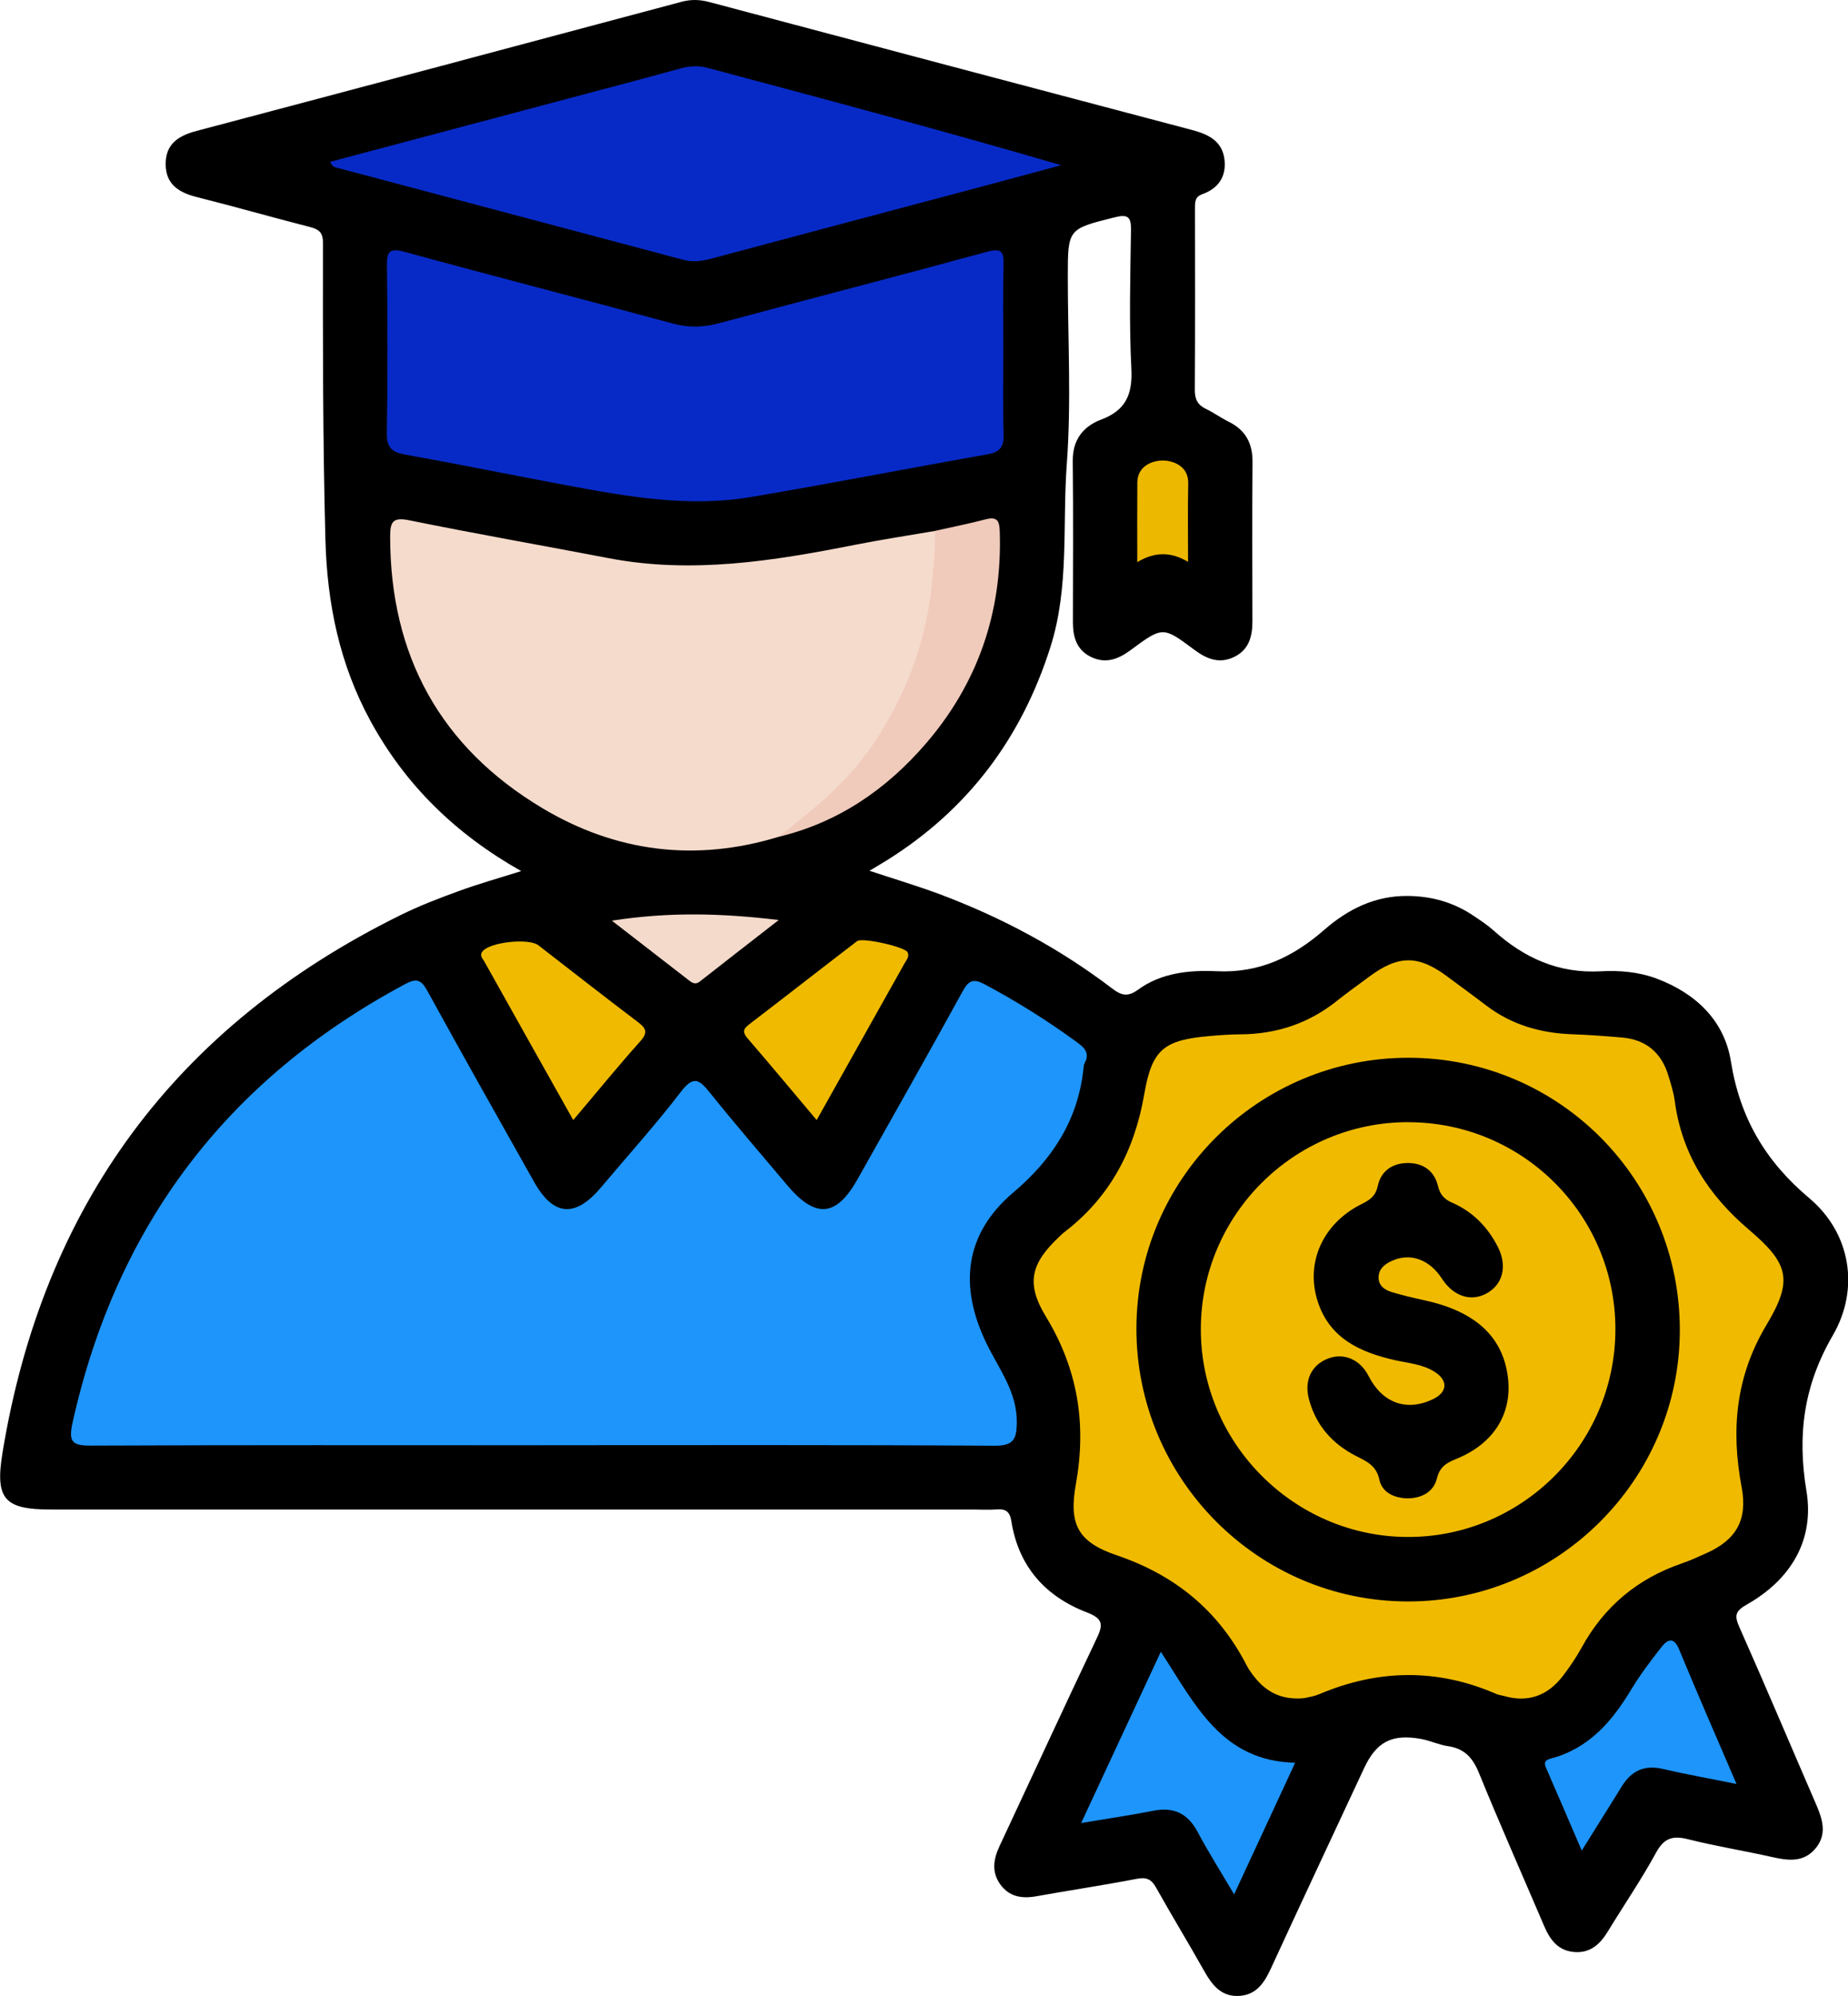<?xml version="1.0" encoding="UTF-8"?>
<svg id="Layer_2" data-name="Layer 2" xmlns="http://www.w3.org/2000/svg" viewBox="0 0 344.26 371.69">
  <defs>
    <style>
      .cls-1 {
        fill: #f0cabb;
      }

      .cls-1, .cls-2, .cls-3, .cls-4, .cls-5, .cls-6, .cls-7, .cls-8 {
        stroke-width: 0px;
      }

      .cls-2 {
        fill: #072ac7;
      }

      .cls-4 {
        fill: #f5dbcc;
      }

      .cls-5 {
        fill: #edb800;
      }

      .cls-6 {
        fill: #f0ba00;
      }

      .cls-7 {
        fill: #1e95fb;
      }

      .cls-8 {
        fill: #f4dacb;
      }
    </style>
  </defs>
  <g id="Layer_1-2" data-name="Layer 1">
    <g>
      <path class="cls-3" d="m97.11,162.21c-12.29-6.93-21.61-16.07-28.11-27.99-5.73-10.52-8.06-21.79-8.38-33.75-.49-18.44-.48-36.87-.46-55.3,0-1.96-.82-2.49-2.49-2.92-7-1.79-13.95-3.78-20.95-5.54-3.36-.84-5.85-2.34-5.86-6.15-.01-3.79,2.41-5.3,5.79-6.19C66.75,16.41,96.85,8.38,126.93.34c1.76-.47,3.37-.44,5.13.02,29.97,7.98,59.96,15.91,89.95,23.83,3.09.81,5.74,2.07,6.11,5.64.32,3.13-1.21,5.28-4.15,6.33-1.41.51-1.36,1.54-1.36,2.7.01,11.24.04,22.49-.03,33.73-.01,1.73.51,2.8,2.05,3.54,1.46.7,2.78,1.66,4.23,2.38,3.15,1.55,4.5,4.02,4.47,7.53-.08,9.87-.04,19.74-.02,29.61,0,2.78-.59,5.25-3.29,6.62-2.82,1.43-5.22.46-7.59-1.32-5.78-4.32-5.85-4.31-11.82.11-2.27,1.68-4.59,2.57-7.28,1.31-2.74-1.28-3.47-3.72-3.46-6.52.01-10,.08-19.99-.03-29.99-.04-3.96,1.92-6.46,5.32-7.74,4.53-1.71,5.84-4.65,5.6-9.43-.44-8.6-.2-17.24-.07-25.86.04-2.45-.6-2.97-2.97-2.38-8.79,2.19-8.8,2.12-8.8,11.11,0,11.62.67,23.29-.19,34.84-.84,11.34.5,22.87-3.03,34.02-5.38,17-15.37,30.33-30.5,39.78-.94.59-1.9,1.14-3.23,1.94,4.67,1.55,8.99,2.83,13.21,4.41,11.49,4.32,22.24,10.07,32.02,17.53,1.7,1.29,2.9,1.59,4.78.22,4.35-3.18,9.61-3.69,14.69-3.45,7.94.37,14.23-2.66,20-7.69,4.42-3.86,9.48-6.39,15.59-6.33,4.51.04,8.61,1.22,12.33,3.75,1.24.84,2.51,1.67,3.62,2.66,5.7,5.13,12.1,8.06,20.01,7.62,3.43-.19,7.01.1,10.34,1.34,7.29,2.73,12.66,7.79,13.88,15.42,1.69,10.56,6.44,18.62,14.61,25.49,7.68,6.46,9.46,16.82,4.37,25.56-5.39,9.27-6.65,18.48-4.9,28.97,1.52,9.16-2.95,16.52-11.11,21.13-2.15,1.22-2.35,2.05-1.39,4.2,4.85,10.92,9.5,21.94,14.25,32.9,1.24,2.86,2.19,5.71-.14,8.41-2.2,2.54-5.03,2.18-7.96,1.52-5.23-1.17-10.54-2.03-15.73-3.33-2.83-.71-4.45-.23-5.93,2.49-2.74,5.03-6,9.77-8.98,14.67-1.46,2.4-3.3,4.1-6.31,3.84-3.02-.26-4.5-2.33-5.58-4.87-4.06-9.5-8.25-18.95-12.15-28.51-1.16-2.83-2.72-4.51-5.77-4.95-1.71-.25-3.34-1.05-5.05-1.35-5.41-.96-8.27.56-10.56,5.46-5.79,12.41-11.61,24.81-17.34,37.25-1.22,2.64-2.65,4.9-5.8,5.14-3.37.26-5.12-1.93-6.62-4.59-2.93-5.21-6.05-10.32-8.97-15.54-.87-1.55-1.75-2.02-3.56-1.67-6.25,1.2-12.54,2.14-18.8,3.26-2.68.48-5.03.07-6.67-2.2-1.63-2.25-1.32-4.64-.18-7.08,6.02-12.85,11.95-25.75,18.05-38.57,1.22-2.55,1.48-3.78-1.76-5.02-7.74-2.96-12.74-8.58-14.06-16.99-.28-1.76-1.04-2.31-2.72-2.18-1.49.12-3,.02-4.5.02-57.22,0-114.44,0-171.67,0-8.68,0-10.47-1.9-9.04-10.6,7.56-46.02,32.26-79.41,74.1-100.06,3.56-1.76,7.3-3.19,11.04-4.55,3.62-1.32,7.34-2.36,11.52-3.68Z"/>
      <path class="cls-7" d="m100.95,269.11c-27.98,0-55.96-.06-83.93.07-3.54.02-4.31-.63-3.5-4.29,8.17-36.7,28.76-63.86,61.88-81.61,2.1-1.13,3.01-.96,4.2,1.2,6.54,11.92,13.23,23.75,19.9,35.6,3.6,6.41,7.69,6.71,12.48,1,4.98-5.93,10.19-11.67,14.89-17.82,2.35-3.07,3.44-2.2,5.35.18,4.7,5.84,9.59,11.51,14.42,17.24,5.29,6.27,9.15,5.94,13.12-1.12,6.54-11.63,13.13-23.24,19.55-34.94,1.16-2.11,2.03-2.46,4.19-1.3,5.96,3.19,11.65,6.74,17.1,10.73,1.47,1.07,2.47,2.06,1.44,3.94-.17.31-.17.73-.21,1.1-1.07,9.55-5.75,16.76-13.1,22.99-9.01,7.65-10.16,17.35-4.96,28.07,2.31,4.75,5.76,9.09,5.65,14.85-.05,3.01-.65,4.22-4.16,4.2-28.1-.18-56.21-.1-84.31-.1Z"/>
      <path class="cls-6" d="m241.7,316.26c-3.06.03-5.58-1.17-7.56-3.46-.73-.84-1.42-1.76-1.93-2.75-5.24-10.15-13.29-16.75-24.15-20.44-7.2-2.45-9-5.68-7.64-13.25,2.01-11.2.38-21.41-5.58-31.2-3.79-6.23-2.78-9.93,2.5-14.89.27-.26.53-.53.83-.76,8.58-6.53,13.18-15.24,15-25.82,1.44-8.39,3.74-10.04,12.21-10.78,1.86-.16,3.74-.3,5.61-.31,6.72-.03,12.75-1.99,18.03-6.21,1.95-1.56,3.99-3,5.99-4.49,5.47-4.08,9.17-4.11,14.57-.09,2.4,1.79,4.83,3.54,7.21,5.36,4.73,3.63,10.13,5.19,16.02,5.41,3.12.11,6.23.34,9.34.61,4.47.38,7.35,2.81,8.64,7.08.47,1.55.98,3.11,1.19,4.71,1.32,9.91,6.26,17.56,13.83,24,7.51,6.38,8.22,9.45,3.26,17.73-5.76,9.63-6.63,19.58-4.62,30.24,1.14,6.08-1.03,9.79-6.6,12.27-1.48.66-2.95,1.35-4.48,1.87-8.28,2.82-14.53,8.02-18.74,15.71-1.02,1.85-2.22,3.63-3.51,5.3-2.79,3.62-6.42,4.99-10.91,3.71-.48-.14-1-.18-1.45-.38-11.02-4.8-22.02-4.62-33.02.04-.8.34-1.67.5-2.53.68-.48.1-.99.09-1.49.13Z"/>
      <path class="cls-4" d="m144.97,155.84c-15.43,4.7-30.24,2.82-43.92-5.35-19.01-11.35-28.39-28.44-28.37-50.66,0-2.81.64-3.55,3.61-2.94,12.34,2.51,24.76,4.68,37.13,7.05,15.44,2.95,30.57.53,45.69-2.46,5.01-.99,10.06-1.76,15.09-2.62,1.36,1.47,1.04,3.3.94,5-.99,17.11-7.05,32.04-19.24,44.3-3.19,3.21-6.8,5.82-10.93,7.69Z"/>
      <path class="cls-2" d="m186.91,65.09c0,5.25-.1,10.49.05,15.74.06,2.26-.56,3.33-2.93,3.75-14.73,2.6-29.4,5.48-44.15,7.97-11.51,1.94-22.87-.05-34.17-2.16-10.04-1.87-20.06-3.93-30.11-5.72-2.53-.45-3.58-1.24-3.54-4.02.17-10.36.13-20.73.02-31.1-.03-2.63.37-3.45,3.3-2.65,16.59,4.54,33.25,8.81,49.85,13.32,3.02.82,5.78.76,8.77-.04,16.61-4.48,33.27-8.76,49.86-13.29,2.74-.75,3.15,0,3.09,2.46-.13,5.24-.04,10.49-.04,15.74Z"/>
      <path class="cls-2" d="m61.52,30.13c14.42-3.83,28.81-7.65,43.21-11.48,7.35-1.95,14.7-3.88,22.03-5.9,1.73-.48,3.37-.56,5.11-.1,21.9,5.85,43.8,11.68,65.82,18.11-4.86,1.31-9.71,2.62-14.57,3.92-16.86,4.49-33.72,8.95-50.58,13.47-1.73.46-3.39.71-5.15.25-21.44-5.7-42.88-11.4-64.31-17.09-.59-.16-1.25-.22-1.56-1.18Z"/>
      <path class="cls-7" d="m216.25,307.57c6.43,9.85,11.31,20.35,25.02,20.66-3.82,8.24-7.46,16.07-11.37,24.51-2.43-4.14-4.75-7.78-6.77-11.58-1.84-3.47-4.44-4.75-8.29-3.99-4.24.84-8.51,1.46-13.43,2.28,4.99-10.73,9.74-20.92,14.83-31.87Z"/>
      <path class="cls-1" d="m144.97,155.84c6.59-5.06,12.99-10.25,17.71-17.3,5.91-8.84,9.63-18.36,10.84-28.95.41-3.59.73-7.14.67-10.74,3.15-.71,6.31-1.33,9.43-2.15,2.44-.64,2.57.63,2.63,2.52.43,14.82-4.07,27.94-13.72,39.18-7.38,8.58-16.38,14.77-27.56,17.44Z"/>
      <path class="cls-7" d="m323.5,332.18c-5.01-1.01-9.41-1.79-13.75-2.8-3.41-.79-5.82.33-7.6,3.21-2.35,3.79-4.73,7.57-7.49,11.99-2.37-5.5-4.48-10.43-6.63-15.35-.46-1.06-.22-1.5.94-1.8,7-1.87,11.31-6.86,14.88-12.79,1.66-2.76,3.62-5.36,5.62-7.9,1.12-1.43,2.31-2.1,3.34.42,3.37,8.16,6.91,16.24,10.68,25.02Z"/>
      <path class="cls-6" d="m106.79,208.56c-5.7-10.15-11.14-19.81-16.54-29.48-.32-.58-1.01-1.17-.32-1.98,1.45-1.69,8.57-2.46,10.37-1.08,6.13,4.73,12.21,9.52,18.39,14.18,1.57,1.18,2.16,1.94.58,3.7-4.16,4.65-8.1,9.49-12.48,14.66Z"/>
      <path class="cls-6" d="m152.14,208.57c-4.45-5.28-8.59-10.27-12.83-15.17-.96-1.11-.97-1.72.21-2.63,6.74-5.15,13.42-10.38,20.15-15.53.95-.73,8.92,1.08,9.4,2.07.39.79-.19,1.41-.55,2.05-5.36,9.56-10.72,19.11-16.39,29.21Z"/>
      <path class="cls-8" d="m113.99,171.43c10.58-1.64,20.29-1.41,31.08-.12-5.41,4.21-10.07,7.81-14.7,11.45-.77.61-1.35.31-1.96-.16-4.6-3.56-9.2-7.13-14.43-11.17Z"/>
      <path class="cls-5" d="m211.86,104.68c0-5.23-.03-10.04.01-14.86.03-3.15,2.99-4.11,4.83-4.07,1.8.04,4.72.97,4.65,4.26-.1,4.72-.03,9.44-.03,14.61-3.17-1.89-6.21-1.92-9.47.06Z"/>
      <path class="cls-3" d="m262.42,196.96c28.05.03,50.6,22.74,50.51,50.86-.09,27.79-22.87,50.42-50.69,50.38-27.93-.04-50.63-22.92-50.54-50.94.09-27.8,22.81-50.33,50.73-50.3Z"/>
      <path class="cls-6" d="m262.33,208.96c21.31,0,38.57,17.22,38.6,38.49.03,21.39-17.45,38.85-38.79,38.74-21.17-.1-38.49-17.56-38.44-38.75.05-21.23,17.37-38.5,38.64-38.49Z"/>
      <path class="cls-3" d="m262.21,279c-2.49-.04-4.74-1.11-5.24-3.44-.58-2.69-2.34-3.42-4.36-4.45-4.41-2.25-7.5-5.73-8.78-10.62-.92-3.51.52-6.4,3.67-7.56,2.92-1.07,5.91.25,7.45,3.29,2.56,5.04,7.1,6.67,12,4.31,2.69-1.29,2.86-3.46.32-5.08-2.26-1.45-4.94-1.62-7.48-2.2-6.47-1.47-12.15-4.06-14.35-11.02-2.27-7.21,1.03-14.47,8.25-18.05,1.56-.77,2.57-1.49,2.97-3.35.59-2.72,2.62-4.2,5.42-4.27,2.98-.07,5.11,1.42,5.8,4.28.4,1.69,1.24,2.5,2.71,3.14,3.8,1.67,6.55,4.51,8.43,8.17,1.85,3.62.94,7.09-2.18,8.74-2.92,1.54-6.12.45-8.24-2.82-2.28-3.53-5.82-4.83-9.22-3.33-1.3.57-2.46,1.41-2.56,2.95-.11,1.64,1.08,2.49,2.44,2.9,2.02.61,4.08,1.09,6.14,1.54,9.17,2,14.25,6.48,15.41,13.65,1.15,7.07-2.28,12.94-9.53,15.88-1.85.75-3.06,1.46-3.61,3.66-.62,2.5-2.83,3.66-5.47,3.68Z"/>
    </g>
  </g>
</svg>